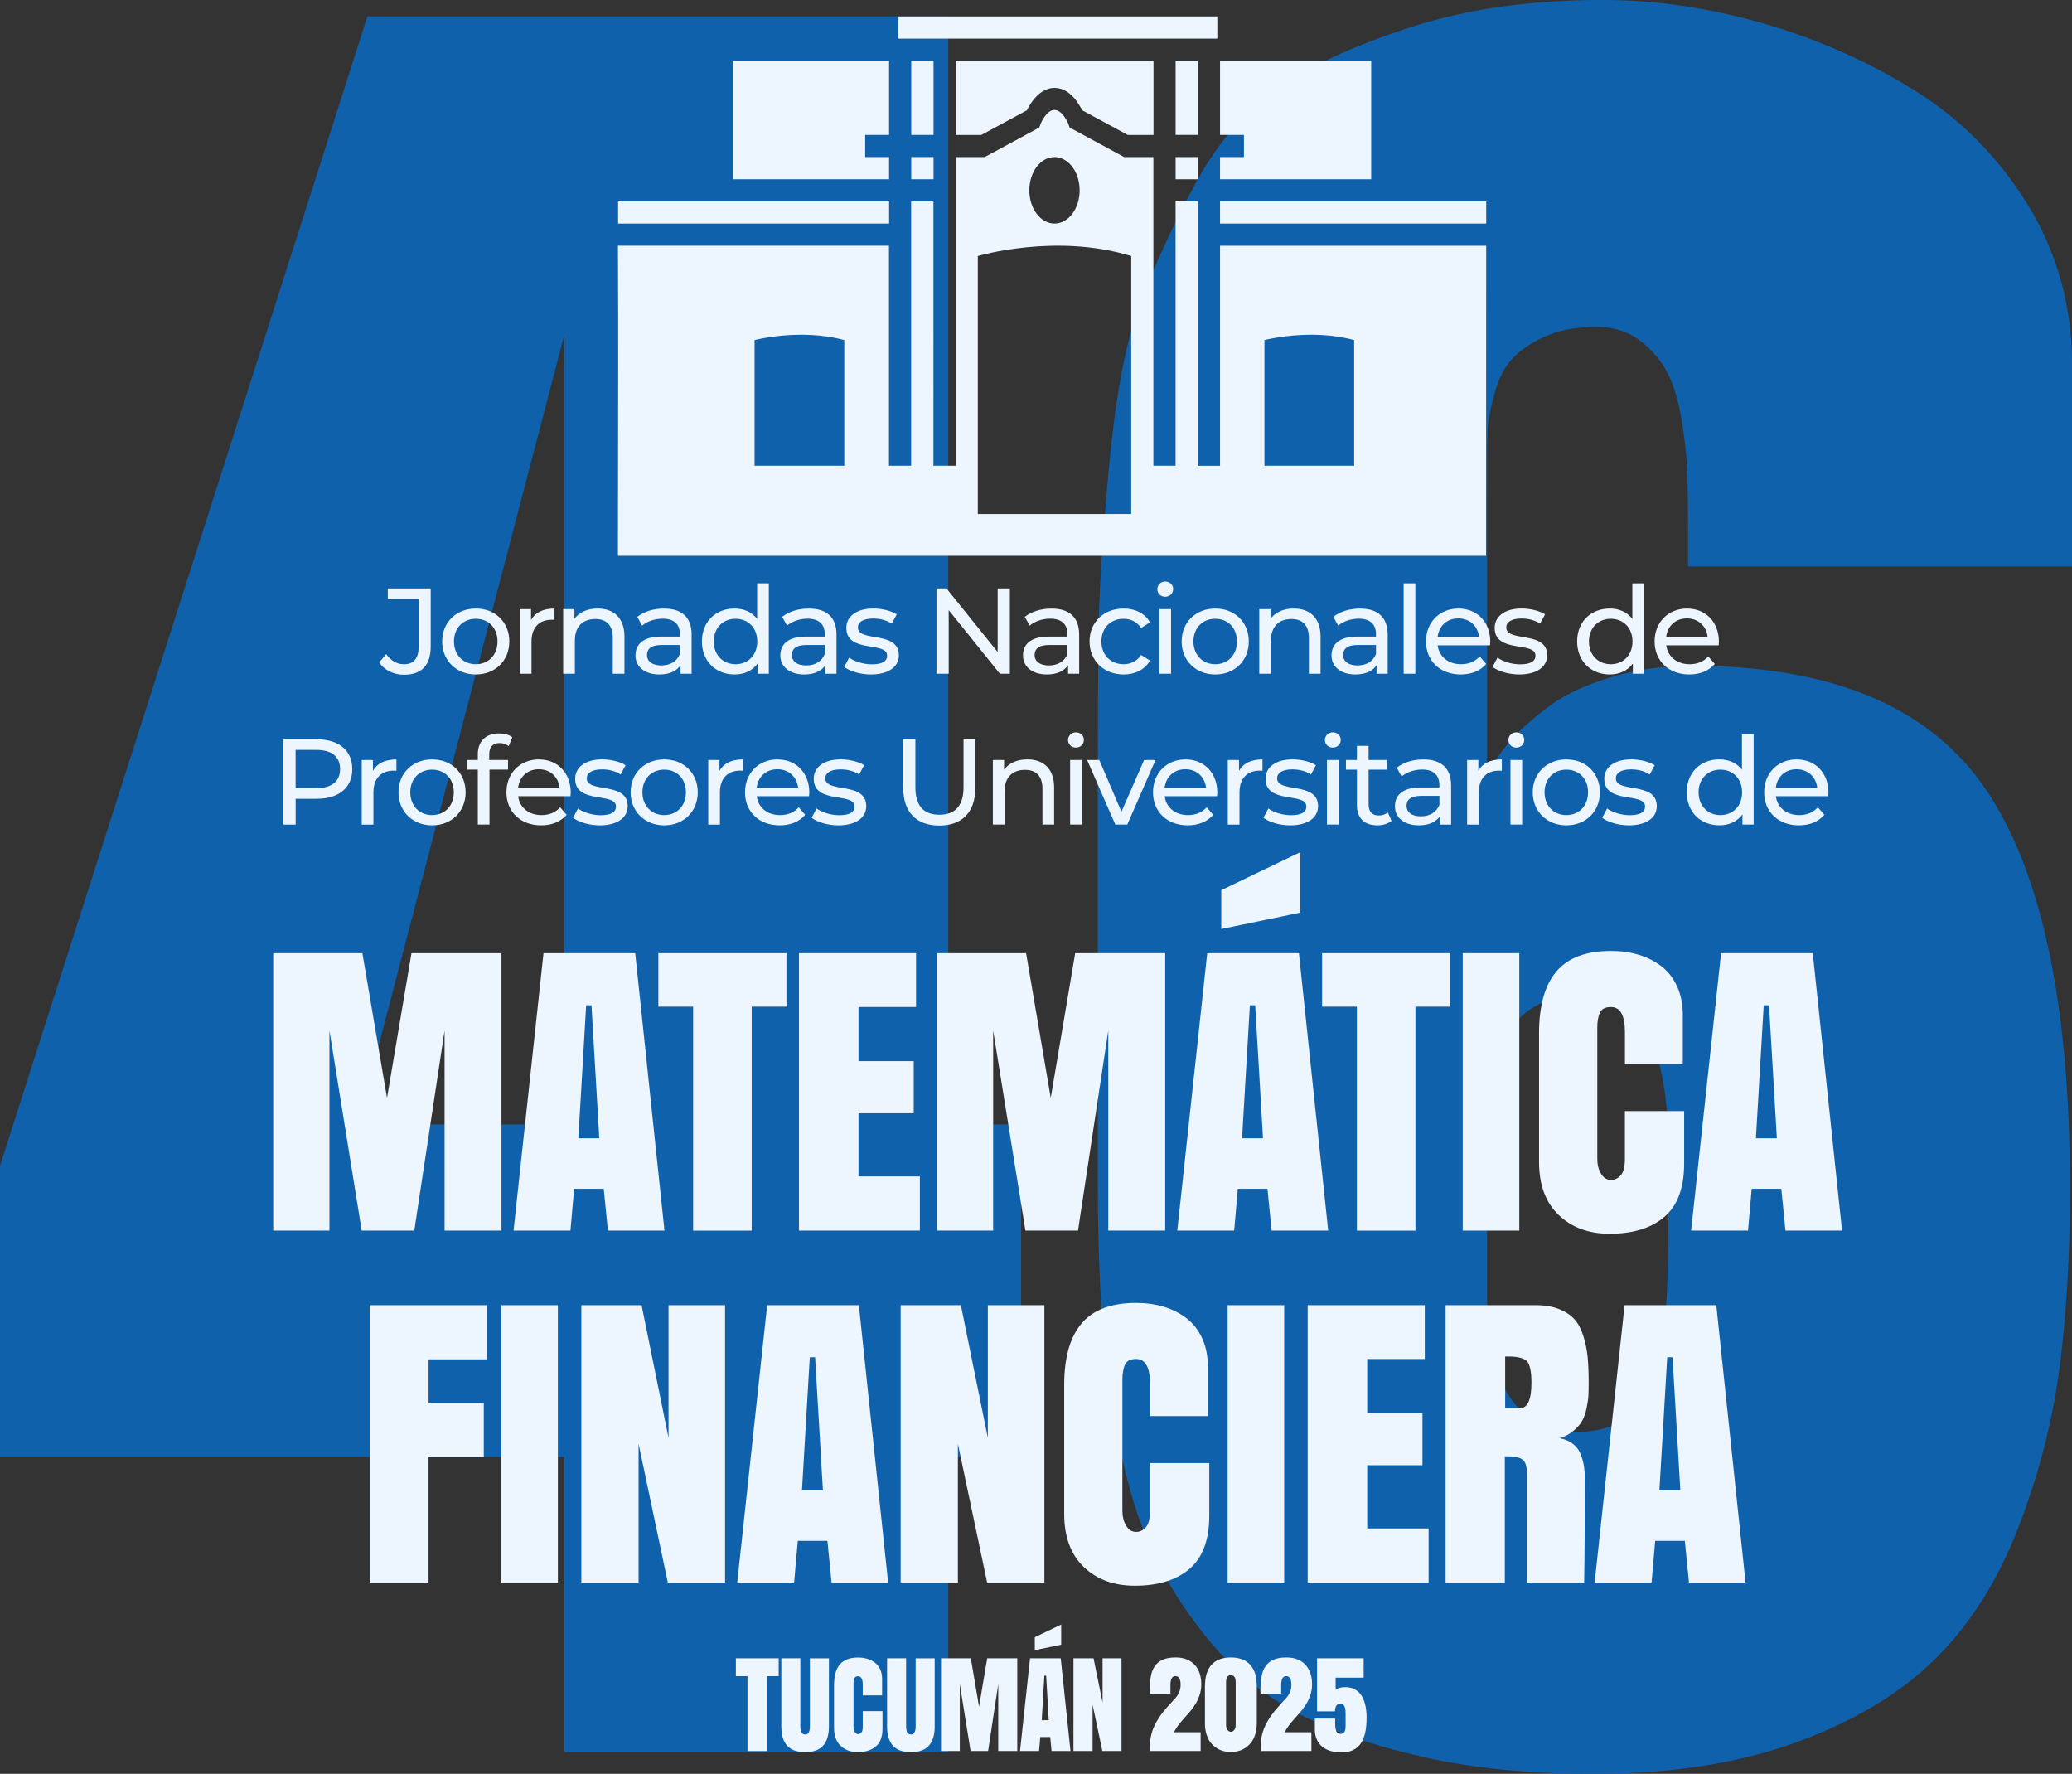 <?xml version="1.0" encoding="UTF-8"?>
<svg id="Capa_2" data-name="Capa 2" xmlns="http://www.w3.org/2000/svg" viewBox="0 0 572.79 490.27">
  <rect x="0" y="0" width="572.79" height="490.27" fill="#333333" stroke="none"/>
  <defs>
    <style>
      .cls-1 {
        fill: #edf5ff;
      }

      .cls-2 {
        fill: #1061ab;
      }
    </style>
  </defs>
  <g id="Capa_1-2" data-name="Capa 1">
    <g>
      <path class="cls-2" d="M282.27,310.78v91.85h-20.14v81.61h-106.17v-81.61H0v-80.41L101.57,4.52h160.56v306.27h20.14ZM98.98,310.78h56.97V92.75l-56.97,218.03Z"/>
      <path class="cls-2" d="M440.15,490.27c-17.08,0-32.42-1.51-46.04-4.52-13.62-3.01-25.18-6.97-34.67-11.9-9.5-4.92-17.65-11.44-24.46-19.57-6.81-8.13-12.23-16.51-16.26-25.15-4.03-8.63-7.19-18.92-9.5-30.87-2.3-11.94-3.84-23.49-4.6-34.63-.77-11.14-1.15-23.94-1.15-38.4v-105.7c0-21.08.09-36.94.29-47.58.19-10.64,1.15-25.15,2.88-43.52,1.73-18.37,4.32-32.47,7.77-42.31,3.45-9.83,8.53-21.13,15.25-33.88,6.71-12.75,14.91-22.28,24.6-28.61,9.68-6.32,22.06-11.84,37.12-16.56,15.06-4.71,32.27-7.08,51.65-7.08,14.39,0,29.01,2.11,43.88,6.32,14.86,4.22,28.82,10.34,41.87,18.37,13.04,8.03,23.64,18.67,31.79,31.92,8.15,13.25,12.23,28.01,12.23,44.27v55.71h-106.17v-10.69c0-5.72-.05-10.54-.14-14.45-.1-3.92-.58-8.68-1.44-14.3-.86-5.62-2.16-10.19-3.88-13.7-1.73-3.51-4.27-6.57-7.63-9.18-3.36-2.61-7.44-3.91-12.23-3.91-5.75,0-10.65.96-14.67,2.86-4.03,1.91-7.05,4.07-9.06,6.47-2.01,2.41-3.55,5.62-4.6,9.64-1.06,4.02-1.63,7.13-1.73,9.34-.1,2.21-.14,5.12-.14,8.73v87.03l1.73-3.31c1.15-2,3.07-4.52,5.75-7.53,2.88-3.01,6.33-5.97,10.36-8.88,4.03-2.91,9.5-5.42,16.4-7.53,6.91-2.11,14.39-3.16,22.44-3.16,38.74,0,65.84,11.44,81.28,34.33,15.44,22.89,23.16,59.53,23.16,109.92,0,19.08-1.01,35.99-3.02,50.74-2.01,14.76-5.85,29.36-11.51,43.82-5.66,14.46-13.29,26.4-22.88,35.84-9.59,9.44-22.35,17.07-38.27,22.89-15.92,5.82-34.72,8.73-56.4,8.73ZM411.09,311.39v46.38c0,25.3,8.44,37.94,25.32,37.94,10.36,0,17.36-5.02,21.01-15.06,2.49-6.82,3.74-20.07,3.74-39.75v-23.79c0-28.11-7.77-42.16-23.31-42.16-17.84,0-26.76,12.15-26.76,36.44Z"/>
    </g>
    <g>
      <path class="cls-1" d="M104.82,183.08l1.95-2.29c1.28,1.82,2.93,2.8,4.92,2.8,2.66,0,4.04-1.62,4.04-4.78v-13.24h-8.52v-2.93h11.86v16c0,5.25-2.56,7.85-7.38,7.85-2.8,0-5.36-1.21-6.87-3.4Z"/>
      <path class="cls-1" d="M122.24,177.28c0-5.32,3.94-9.09,9.3-9.09s9.26,3.77,9.26,9.09-3.91,9.13-9.26,9.13-9.3-3.81-9.3-9.13ZM137.53,177.28c0-3.81-2.56-6.26-6-6.26s-6.03,2.46-6.03,6.26,2.59,6.3,6.03,6.3,6-2.49,6-6.3Z"/>
      <path class="cls-1" d="M153.29,168.19v3.13c-.27-.03-.51-.03-.74-.03-3.47,0-5.62,2.12-5.62,6.03v8.89h-3.23v-17.85h3.1v3c1.15-2.09,3.37-3.17,6.5-3.17Z"/>
      <path class="cls-1" d="M172.63,175.94v10.27h-3.23v-9.9c0-3.5-1.75-5.22-4.82-5.22-3.44,0-5.66,2.05-5.66,5.93v9.19h-3.23v-17.85h3.1v2.69c1.31-1.82,3.6-2.86,6.43-2.86,4.34,0,7.41,2.49,7.41,7.75Z"/>
      <path class="cls-1" d="M191.19,175.43v10.78h-3.06v-2.36c-1.08,1.62-3.06,2.56-5.86,2.56-4.04,0-6.6-2.16-6.6-5.25,0-2.86,1.85-5.22,7.17-5.22h5.12v-.64c0-2.73-1.58-4.31-4.78-4.31-2.12,0-4.28.74-5.66,1.92l-1.35-2.42c1.85-1.48,4.51-2.29,7.38-2.29,4.88,0,7.65,2.36,7.65,7.24ZM187.95,180.75v-2.49h-4.98c-3.2,0-4.11,1.25-4.11,2.76,0,1.78,1.48,2.9,3.94,2.9s4.34-1.11,5.15-3.17Z"/>
      <path class="cls-1" d="M212.54,161.22v24.99h-3.1v-2.83c-1.45,2.02-3.74,3.03-6.37,3.03-5.22,0-9.03-3.67-9.03-9.13s3.81-9.09,9.03-9.09c2.53,0,4.75.94,6.23,2.86v-9.83h3.23ZM209.34,177.28c0-3.81-2.59-6.26-6-6.26s-6.03,2.46-6.03,6.26,2.59,6.3,6.03,6.3,6-2.49,6-6.3Z"/>
      <path class="cls-1" d="M231.24,175.43v10.78h-3.06v-2.36c-1.08,1.62-3.06,2.56-5.86,2.56-4.04,0-6.6-2.16-6.6-5.25,0-2.86,1.85-5.22,7.17-5.22h5.12v-.64c0-2.73-1.58-4.31-4.78-4.31-2.12,0-4.28.74-5.66,1.92l-1.35-2.42c1.85-1.48,4.51-2.29,7.38-2.29,4.88,0,7.65,2.36,7.65,7.24ZM228,180.75v-2.49h-4.98c-3.2,0-4.11,1.25-4.11,2.76,0,1.78,1.48,2.9,3.94,2.9s4.34-1.11,5.15-3.17Z"/>
      <path class="cls-1" d="M233.39,184.32l1.35-2.56c1.52,1.08,3.94,1.85,6.26,1.85,3,0,4.24-.91,4.24-2.42,0-4.01-11.28-.54-11.28-7.65,0-3.2,2.86-5.36,7.44-5.36,2.32,0,4.95.61,6.5,1.62l-1.38,2.56c-1.62-1.04-3.4-1.41-5.15-1.41-2.83,0-4.21,1.04-4.21,2.46,0,4.21,11.32.77,11.32,7.71,0,3.23-2.96,5.29-7.71,5.29-2.96,0-5.89-.91-7.38-2.09Z"/>
      <path class="cls-1" d="M279.17,162.63v23.58h-2.76l-14.15-17.58v17.58h-3.37v-23.58h2.76l14.15,17.58v-17.58h3.37Z"/>
      <path class="cls-1" d="M298.33,175.43v10.78h-3.07v-2.36c-1.08,1.62-3.06,2.56-5.86,2.56-4.04,0-6.6-2.16-6.6-5.25,0-2.86,1.85-5.22,7.17-5.22h5.12v-.64c0-2.73-1.58-4.31-4.78-4.31-2.12,0-4.28.74-5.66,1.92l-1.35-2.42c1.85-1.48,4.51-2.29,7.38-2.29,4.88,0,7.65,2.36,7.65,7.24ZM295.1,180.75v-2.49h-4.98c-3.2,0-4.11,1.25-4.11,2.76,0,1.78,1.48,2.9,3.94,2.9s4.34-1.11,5.15-3.17Z"/>
      <path class="cls-1" d="M301.2,177.28c0-5.32,3.94-9.09,9.43-9.09,3.2,0,5.86,1.31,7.28,3.81l-2.46,1.58c-1.14-1.75-2.9-2.56-4.85-2.56-3.5,0-6.13,2.46-6.13,6.26s2.63,6.3,6.13,6.3c1.95,0,3.71-.81,4.85-2.56l2.46,1.55c-1.41,2.49-4.08,3.84-7.28,3.84-5.49,0-9.43-3.81-9.43-9.13Z"/>
      <path class="cls-1" d="M319.93,162.84c0-1.18.94-2.12,2.19-2.12s2.19.91,2.19,2.05c0,1.21-.91,2.16-2.19,2.16s-2.19-.91-2.19-2.09ZM320.5,168.36h3.23v17.85h-3.23v-17.85Z"/>
      <path class="cls-1" d="M326.66,177.28c0-5.32,3.94-9.09,9.3-9.09s9.26,3.77,9.26,9.09-3.91,9.13-9.26,9.13-9.3-3.81-9.3-9.13ZM341.95,177.28c0-3.81-2.56-6.26-6-6.26s-6.03,2.46-6.03,6.26,2.59,6.3,6.03,6.3,6-2.49,6-6.3Z"/>
      <path class="cls-1" d="M365.06,175.94v10.27h-3.23v-9.9c0-3.5-1.75-5.22-4.82-5.22-3.44,0-5.66,2.05-5.66,5.93v9.19h-3.23v-17.85h3.1v2.69c1.31-1.82,3.6-2.86,6.43-2.86,4.35,0,7.41,2.49,7.41,7.75Z"/>
      <path class="cls-1" d="M383.62,175.43v10.78h-3.07v-2.36c-1.08,1.62-3.06,2.56-5.86,2.56-4.04,0-6.6-2.16-6.6-5.25,0-2.86,1.85-5.22,7.17-5.22h5.12v-.64c0-2.73-1.58-4.31-4.78-4.31-2.12,0-4.28.74-5.66,1.92l-1.35-2.42c1.85-1.48,4.51-2.29,7.38-2.29,4.88,0,7.65,2.36,7.65,7.24ZM380.39,180.75v-2.49h-4.98c-3.2,0-4.11,1.25-4.11,2.76,0,1.78,1.48,2.9,3.94,2.9s4.34-1.11,5.15-3.17Z"/>
      <path class="cls-1" d="M388.03,161.22h3.23v24.99h-3.23v-24.99Z"/>
      <path class="cls-1" d="M411.91,178.36h-14.48c.4,3.13,2.93,5.22,6.47,5.22,2.09,0,3.84-.71,5.15-2.16l1.79,2.09c-1.62,1.89-4.08,2.9-7.04,2.9-5.76,0-9.6-3.81-9.6-9.13s3.81-9.09,8.96-9.09,8.82,3.7,8.82,9.19c0,.27-.03.67-.07.98ZM397.43,176.04h11.45c-.34-3-2.59-5.12-5.73-5.12s-5.39,2.09-5.73,5.12Z"/>
      <path class="cls-1" d="M412.62,184.32l1.35-2.56c1.52,1.08,3.94,1.85,6.26,1.85,3,0,4.24-.91,4.24-2.42,0-4.01-11.28-.54-11.28-7.65,0-3.2,2.86-5.36,7.44-5.36,2.32,0,4.95.61,6.5,1.62l-1.38,2.56c-1.62-1.04-3.4-1.41-5.15-1.41-2.83,0-4.21,1.04-4.21,2.46,0,4.21,11.32.77,11.32,7.71,0,3.23-2.96,5.29-7.71,5.29-2.96,0-5.89-.91-7.38-2.09Z"/>
      <path class="cls-1" d="M454.49,161.22v24.99h-3.1v-2.83c-1.45,2.02-3.74,3.03-6.37,3.03-5.22,0-9.03-3.67-9.03-9.13s3.81-9.09,9.03-9.09c2.53,0,4.75.94,6.23,2.86v-9.83h3.23ZM451.29,177.28c0-3.81-2.59-6.26-6-6.26s-6.03,2.46-6.03,6.26,2.59,6.3,6.03,6.3,6-2.49,6-6.3Z"/>
      <path class="cls-1" d="M475.11,178.36h-14.48c.4,3.13,2.93,5.22,6.47,5.22,2.09,0,3.84-.71,5.15-2.16l1.79,2.09c-1.62,1.89-4.08,2.9-7.04,2.9-5.76,0-9.6-3.81-9.6-9.13s3.81-9.09,8.96-9.09,8.82,3.7,8.82,9.19c0,.27-.03.67-.07.98ZM460.62,176.04h11.45c-.34-3-2.59-5.12-5.73-5.12s-5.39,2.09-5.73,5.12Z"/>
      <path class="cls-1" d="M97.39,212.55c0,5.12-3.7,8.22-9.83,8.22h-5.83v7.14h-3.37v-23.58h9.19c6.13,0,9.83,3.1,9.83,8.22ZM94.02,212.55c0-3.37-2.26-5.29-6.57-5.29h-5.73v10.58h5.73c4.31,0,6.57-1.92,6.57-5.29Z"/>
      <path class="cls-1" d="M109.59,209.89v3.13c-.27-.03-.51-.03-.74-.03-3.47,0-5.62,2.12-5.62,6.03v8.89h-3.23v-17.85h3.1v3c1.15-2.09,3.37-3.17,6.5-3.17Z"/>
      <path class="cls-1" d="M110.16,218.98c0-5.32,3.94-9.09,9.3-9.09s9.26,3.77,9.26,9.09-3.91,9.13-9.26,9.13-9.3-3.81-9.3-9.13ZM125.45,218.98c0-3.81-2.56-6.26-6-6.26s-6.03,2.46-6.03,6.26,2.59,6.3,6.03,6.3,6-2.49,6-6.3Z"/>
      <path class="cls-1" d="M135.25,208.5v1.55h5.19v2.66h-5.12v15.19h-3.23v-15.19h-3.03v-2.66h3.03v-1.58c0-3.47,2.09-5.76,5.89-5.76,1.38,0,2.73.34,3.64,1.04l-.98,2.46c-.67-.51-1.55-.84-2.49-.84-1.92,0-2.9,1.08-2.9,3.13Z"/>
      <path class="cls-1" d="M157.72,220.06h-14.48c.4,3.13,2.93,5.22,6.47,5.22,2.09,0,3.84-.71,5.15-2.16l1.78,2.09c-1.62,1.89-4.08,2.9-7.04,2.9-5.76,0-9.6-3.81-9.6-9.13s3.81-9.09,8.96-9.09,8.82,3.7,8.82,9.19c0,.27-.03.67-.07.98ZM143.24,217.73h11.45c-.34-3-2.59-5.12-5.73-5.12s-5.39,2.09-5.73,5.12Z"/>
      <path class="cls-1" d="M158.43,226.02l1.35-2.56c1.52,1.08,3.94,1.85,6.26,1.85,3,0,4.24-.91,4.24-2.42,0-4.01-11.28-.54-11.28-7.65,0-3.2,2.86-5.36,7.44-5.36,2.32,0,4.95.61,6.5,1.62l-1.38,2.56c-1.62-1.04-3.4-1.41-5.15-1.41-2.83,0-4.21,1.04-4.21,2.46,0,4.21,11.32.77,11.32,7.71,0,3.23-2.96,5.29-7.71,5.29-2.96,0-5.89-.91-7.38-2.09Z"/>
      <path class="cls-1" d="M174.33,218.98c0-5.32,3.94-9.09,9.3-9.09s9.26,3.77,9.26,9.09-3.91,9.13-9.26,9.13-9.3-3.81-9.3-9.13ZM189.62,218.98c0-3.81-2.56-6.26-6-6.26s-6.03,2.46-6.03,6.26,2.59,6.3,6.03,6.3,6-2.49,6-6.3Z"/>
      <path class="cls-1" d="M205.38,209.89v3.13c-.27-.03-.51-.03-.74-.03-3.47,0-5.62,2.12-5.62,6.03v8.89h-3.23v-17.85h3.1v3c1.15-2.09,3.37-3.17,6.5-3.17Z"/>
      <path class="cls-1" d="M223.67,220.06h-14.48c.4,3.13,2.93,5.22,6.47,5.22,2.09,0,3.84-.71,5.15-2.16l1.78,2.09c-1.62,1.89-4.08,2.9-7.04,2.9-5.76,0-9.6-3.81-9.6-9.13s3.81-9.09,8.96-9.09,8.82,3.7,8.82,9.19c0,.27-.03.67-.07.98ZM209.19,217.73h11.45c-.34-3-2.59-5.12-5.73-5.12s-5.39,2.09-5.73,5.12Z"/>
      <path class="cls-1" d="M224.38,226.02l1.35-2.56c1.52,1.08,3.94,1.85,6.26,1.85,3,0,4.24-.91,4.24-2.42,0-4.01-11.28-.54-11.28-7.65,0-3.2,2.86-5.36,7.44-5.36,2.32,0,4.95.61,6.5,1.62l-1.38,2.56c-1.62-1.04-3.4-1.41-5.15-1.41-2.83,0-4.21,1.04-4.21,2.46,0,4.21,11.32.77,11.32,7.71,0,3.23-2.96,5.29-7.71,5.29-2.96,0-5.89-.91-7.38-2.09Z"/>
      <path class="cls-1" d="M249.68,217.73v-13.4h3.37v13.27c0,5.22,2.39,7.58,6.64,7.58s6.67-2.36,6.67-7.58v-13.27h3.27v13.4c0,6.84-3.74,10.44-9.97,10.44s-9.97-3.6-9.97-10.44Z"/>
      <path class="cls-1" d="M291.41,217.63v10.27h-3.23v-9.9c0-3.5-1.75-5.22-4.82-5.22-3.44,0-5.66,2.05-5.66,5.93v9.19h-3.23v-17.85h3.1v2.69c1.31-1.82,3.6-2.86,6.43-2.86,4.34,0,7.41,2.49,7.41,7.75Z"/>
      <path class="cls-1" d="M295.25,204.53c0-1.18.94-2.12,2.19-2.12s2.19.91,2.19,2.05c0,1.21-.91,2.16-2.19,2.16s-2.19-.91-2.19-2.09ZM295.83,210.05h3.23v17.85h-3.23v-17.85Z"/>
      <path class="cls-1" d="M319.44,210.05l-7.81,17.85h-3.3l-7.81-17.85h3.37l6.13,14.31,6.26-14.31h3.17Z"/>
      <path class="cls-1" d="M336.45,220.06h-14.48c.4,3.13,2.93,5.22,6.47,5.22,2.09,0,3.84-.71,5.15-2.16l1.79,2.09c-1.62,1.89-4.08,2.9-7.04,2.9-5.76,0-9.6-3.81-9.6-9.13s3.81-9.09,8.96-9.09,8.82,3.7,8.82,9.19c0,.27-.03.67-.07.98ZM321.96,217.73h11.45c-.34-3-2.59-5.12-5.73-5.12s-5.39,2.09-5.73,5.12Z"/>
      <path class="cls-1" d="M349.01,209.89v3.13c-.27-.03-.51-.03-.74-.03-3.47,0-5.62,2.12-5.62,6.03v8.89h-3.23v-17.85h3.1v3c1.14-2.09,3.37-3.17,6.5-3.17Z"/>
      <path class="cls-1" d="M349.28,226.02l1.35-2.56c1.52,1.08,3.94,1.85,6.26,1.85,3,0,4.24-.91,4.24-2.42,0-4.01-11.28-.54-11.28-7.65,0-3.2,2.86-5.36,7.44-5.36,2.32,0,4.95.61,6.5,1.62l-1.38,2.56c-1.62-1.04-3.4-1.41-5.15-1.41-2.83,0-4.21,1.04-4.21,2.46,0,4.21,11.32.77,11.32,7.71,0,3.23-2.96,5.29-7.71,5.29-2.96,0-5.89-.91-7.38-2.09Z"/>
      <path class="cls-1" d="M366.26,204.53c0-1.18.94-2.12,2.19-2.12s2.19.91,2.19,2.05c0,1.21-.91,2.16-2.19,2.16s-2.19-.91-2.19-2.09ZM366.83,210.05h3.23v17.85h-3.23v-17.85Z"/>
      <path class="cls-1" d="M384.68,226.86c-.98.84-2.46,1.25-3.91,1.25-3.6,0-5.66-1.99-5.66-5.59v-9.8h-3.03v-2.66h3.03v-3.91h3.23v3.91h5.12v2.66h-5.12v9.67c0,1.92,1.01,3,2.8,3,.94,0,1.85-.3,2.53-.84l1.01,2.32Z"/>
      <path class="cls-1" d="M401.15,217.13v10.78h-3.07v-2.36c-1.08,1.62-3.06,2.56-5.86,2.56-4.04,0-6.6-2.16-6.6-5.25,0-2.86,1.85-5.22,7.17-5.22h5.12v-.64c0-2.73-1.58-4.31-4.78-4.31-2.12,0-4.28.74-5.66,1.92l-1.35-2.42c1.85-1.48,4.51-2.29,7.38-2.29,4.88,0,7.65,2.36,7.65,7.24ZM397.92,222.45v-2.49h-4.98c-3.2,0-4.11,1.25-4.11,2.76,0,1.78,1.48,2.9,3.94,2.9s4.34-1.11,5.15-3.17Z"/>
      <path class="cls-1" d="M415.17,209.89v3.13c-.27-.03-.51-.03-.74-.03-3.47,0-5.62,2.12-5.62,6.03v8.89h-3.23v-17.85h3.1v3c1.14-2.09,3.37-3.17,6.5-3.17Z"/>
      <path class="cls-1" d="M416.99,204.53c0-1.18.94-2.12,2.19-2.12s2.19.91,2.19,2.05c0,1.21-.91,2.16-2.19,2.16s-2.19-.91-2.19-2.09ZM417.56,210.05h3.23v17.85h-3.23v-17.85Z"/>
      <path class="cls-1" d="M423.72,218.98c0-5.32,3.94-9.09,9.3-9.09s9.26,3.77,9.26,9.09-3.91,9.13-9.26,9.13-9.3-3.81-9.3-9.13ZM439.01,218.98c0-3.81-2.56-6.26-6-6.26s-6.03,2.46-6.03,6.26,2.59,6.3,6.03,6.3,6-2.49,6-6.3Z"/>
      <path class="cls-1" d="M442.92,226.02l1.35-2.56c1.52,1.08,3.94,1.85,6.26,1.85,3,0,4.24-.91,4.24-2.42,0-4.01-11.28-.54-11.28-7.65,0-3.2,2.86-5.36,7.44-5.36,2.32,0,4.95.61,6.5,1.62l-1.38,2.56c-1.62-1.04-3.4-1.41-5.15-1.41-2.83,0-4.21,1.04-4.21,2.46,0,4.21,11.32.77,11.32,7.71,0,3.23-2.96,5.29-7.71,5.29-2.96,0-5.89-.91-7.38-2.09Z"/>
      <path class="cls-1" d="M484.79,202.91v24.99h-3.1v-2.83c-1.45,2.02-3.74,3.03-6.37,3.03-5.22,0-9.03-3.67-9.03-9.13s3.81-9.09,9.03-9.09c2.53,0,4.75.94,6.23,2.86v-9.83h3.23ZM481.59,218.98c0-3.81-2.59-6.26-6-6.26s-6.03,2.46-6.03,6.26,2.59,6.3,6.03,6.3,6-2.49,6-6.3Z"/>
      <path class="cls-1" d="M505.4,220.06h-14.48c.4,3.13,2.93,5.22,6.47,5.22,2.09,0,3.84-.71,5.15-2.16l1.79,2.09c-1.62,1.89-4.08,2.9-7.04,2.9-5.76,0-9.6-3.81-9.6-9.13s3.81-9.09,8.96-9.09,8.82,3.7,8.82,9.19c0,.27-.03.67-.07.98ZM490.92,217.73h11.45c-.34-3-2.59-5.12-5.73-5.12s-5.39,2.09-5.73,5.12Z"/>
    </g>
    <g>
      <path class="cls-1" d="M114.52,340.12h-14.53l-8.92-55.3v55.3h-15.54v-76.67h24.65l6.81,40,6.76-40h24.88v76.67h-15.73v-55.3l-8.37,55.3Z"/>
      <path class="cls-1" d="M175.6,263.45l8.09,76.67h-15.64l-1.15-11.55h-8.19l-1.01,11.55h-15.73l8.28-76.67h25.34ZM163.51,277.84h-1.47l-2.16,36.77h5.79l-2.16-36.77Z"/>
      <path class="cls-1" d="M182,263.45h35.41v14.78h-9.61v61.9h-16.19v-61.9h-9.61v-14.78Z"/>
      <path class="cls-1" d="M220.87,340.12v-76.67h32.37v14.87h-15.91v14.97h15.27v14.39h-15.27v17.47h16.97v14.97h-33.43Z"/>
      <path class="cls-1" d="M298,340.12h-14.53l-8.92-55.3v55.3h-15.54v-76.67h24.65l6.81,40,6.76-40h24.88v76.67h-15.73v-55.3l-8.37,55.3Z"/>
      <path class="cls-1" d="M359.08,263.45l8.09,76.67h-15.64l-1.15-11.55h-8.19l-1.01,11.55h-15.73l8.28-76.67h25.34ZM337.61,256.76v-10.73l21.84-10.49v16.7l-21.84,4.52ZM346.99,277.84h-1.47l-2.16,36.77h5.79l-2.16-36.77Z"/>
      <path class="cls-1" d="M365.49,263.45h35.41v14.78h-9.61v61.9h-16.19v-61.9h-9.61v-14.78Z"/>
      <path class="cls-1" d="M404.36,340.12v-76.67h15.64v76.67h-15.64Z"/>
      <path class="cls-1" d="M465.57,307.11v14.49c0,6.67-1.81,11.58-5.43,14.7-3.62,3.13-8.68,4.69-15.18,4.69-5.76,0-10.46-1.72-14.07-5.17-3.62-3.45-5.43-8.35-5.43-14.7v-35.57c0-7.6,1.6-13.29,4.81-17.06,3.2-3.77,8.22-5.66,15.06-5.66,2.79,0,5.36.36,7.73,1.08,2.36.72,4.45,1.79,6.28,3.2,1.82,1.41,3.26,3.27,4.3,5.56,1.04,2.29,1.56,4.93,1.56,7.92v13.52h-16v-8.9c0-4.59-1.29-6.88-3.86-6.88-1.53,0-2.55.51-3.04,1.52-.49,1.01-.74,2.41-.74,4.21v36.24c0,1.57.34,2.94,1.03,4.09.69,1.15,1.6,1.73,2.74,1.73,1.04,0,1.95-.42,2.71-1.28.77-.85,1.15-2.37,1.15-4.55v-13.19h16.37Z"/>
      <path class="cls-1" d="M501.13,263.45l8.09,76.67h-15.64l-1.15-11.55h-8.19l-1.01,11.55h-15.73l8.28-76.67h25.34ZM489.04,277.84h-1.47l-2.16,36.77h5.79l-2.16-36.77Z"/>
      <path class="cls-1" d="M102.2,437.41v-76.67h32.37v14.97h-16.1v12.13h15.27v14.78h-15.27v34.8h-16.28Z"/>
      <path class="cls-1" d="M138.58,437.41v-76.67h15.64v76.67h-15.64Z"/>
      <path class="cls-1" d="M200.44,360.74v76.67h-15.82l-8.09-38.36v38.36h-15.82v-76.67h16.65l7.45,36.67v-36.67h15.64Z"/>
      <path class="cls-1" d="M237.43,360.74l8.09,76.67h-15.64l-1.15-11.55h-8.19l-1.01,11.55h-15.73l8.28-76.67h25.34ZM225.33,375.13h-1.47l-2.16,36.77h5.79l-2.16-36.77Z"/>
      <path class="cls-1" d="M288.71,360.74v76.67h-15.82l-8.09-38.36v38.36h-15.82v-76.67h16.65l7.45,36.67v-36.67h15.64Z"/>
      <path class="cls-1" d="M334.3,404.39v14.49c0,6.67-1.81,11.58-5.43,14.7-3.62,3.13-8.68,4.69-15.18,4.69-5.76,0-10.46-1.72-14.07-5.17-3.62-3.45-5.43-8.35-5.43-14.7v-35.57c0-7.6,1.6-13.29,4.81-17.06,3.2-3.77,8.22-5.66,15.06-5.66,2.79,0,5.36.36,7.72,1.08,2.36.72,4.45,1.79,6.28,3.2,1.82,1.41,3.26,3.27,4.3,5.56,1.04,2.29,1.56,4.93,1.56,7.92v13.52h-16v-8.9c0-4.59-1.29-6.88-3.86-6.88-1.53,0-2.55.51-3.04,1.52-.49,1.01-.74,2.41-.74,4.21v36.24c0,1.57.34,2.94,1.03,4.09.69,1.15,1.6,1.73,2.74,1.73,1.04,0,1.95-.42,2.71-1.28.77-.85,1.15-2.37,1.15-4.55v-13.19h16.37Z"/>
      <path class="cls-1" d="M339.37,437.41v-76.67h15.64v76.67h-15.64Z"/>
      <path class="cls-1" d="M361.5,437.41v-76.67h32.37v14.87h-15.91v14.97h15.27v14.39h-15.27v17.47h16.97v14.97h-33.43Z"/>
      <path class="cls-1" d="M416,402.51v34.89h-16.37v-76.67h24.83c2.54,0,4.72.36,6.53,1.08,1.81.72,3.23,1.67,4.28,2.84,1.04,1.17,1.86,2.73,2.46,4.67.6,1.94.99,3.88,1.17,5.82.18,1.94.28,4.29.28,7.05,0,1.44-.02,2.62-.07,3.54-.05.91-.22,2.07-.51,3.47-.29,1.4-.7,2.56-1.22,3.49-.52.93-1.31,1.85-2.37,2.74-1.06.9-2.34,1.59-3.84,2.07,1.5.29,2.74.83,3.72,1.61.98.79,1.69,1.76,2.12,2.91.43,1.15.72,2.22.87,3.2.15.98.23,2.08.23,3.3,0,12.68-.06,22.3-.18,28.88h-15.82v-29.89c0-1.19-.11-2.13-.35-2.84-.23-.71-.66-1.21-1.29-1.52-.63-.3-1.23-.49-1.82-.55-.58-.06-1.47-.1-2.67-.1ZM416.09,374.93v14.29h4.05c2.15,0,3.22-2.34,3.22-7.03,0-3.11-.42-5.1-1.26-5.97-.84-.87-2.55-1.3-5.13-1.3h-.87Z"/>
      <path class="cls-1" d="M474.46,360.74l8.09,76.67h-15.64l-1.15-11.55h-8.19l-1.01,11.55h-15.73l8.28-76.67h25.34ZM462.36,375.13h-1.47l-2.16,36.77h5.79l-2.16-36.77Z"/>
    </g>
    <g>
      <path class="cls-1" d="M203.43,458.33h11.83v4.94h-3.21v20.69h-5.41v-20.69h-3.21v-4.94Z"/>
      <path class="cls-1" d="M215.99,477.17v-18.84h5.26v18.45c0,.28,0,.5,0,.66,0,.16.03.38.08.66.05.28.11.5.2.66.09.16.22.3.39.43.17.12.39.19.65.19.22,0,.4-.04.56-.11s.28-.19.38-.35c.09-.16.17-.31.22-.45s.09-.34.12-.58c.02-.24.03-.43.04-.55,0-.13,0-.31,0-.55v-18.45h5.26v18.84c0,2.32-.53,4.08-1.59,5.28-1.06,1.2-2.71,1.8-4.96,1.79-2.28.01-3.96-.58-5.02-1.79-1.06-1.2-1.59-2.96-1.59-5.28Z"/>
      <path class="cls-1" d="M243.96,472.92v4.84c0,2.23-.6,3.87-1.81,4.91-1.21,1.05-2.9,1.57-5.07,1.57-1.93,0-3.49-.58-4.7-1.73-1.21-1.15-1.81-2.79-1.81-4.91v-11.89c0-2.54.54-4.44,1.61-5.7,1.07-1.26,2.75-1.89,5.03-1.89.93,0,1.79.12,2.58.36.79.24,1.49.6,2.1,1.07.61.47,1.09,1.09,1.44,1.86.35.77.52,1.65.52,2.65v4.52h-5.35v-2.98c0-1.53-.43-2.3-1.29-2.3-.51,0-.85.17-1.01.51-.16.34-.25.81-.25,1.41v12.11c0,.52.12.98.35,1.37s.54.58.91.58c.35,0,.65-.14.91-.43.26-.28.38-.79.38-1.52v-4.41h5.47Z"/>
      <path class="cls-1" d="M245.23,477.17v-18.84h5.26v18.45c0,.28,0,.5,0,.66,0,.16.03.38.08.66.05.28.11.5.2.66.09.16.22.3.39.43.17.12.39.19.65.19.22,0,.4-.04.56-.11s.28-.19.38-.35c.09-.16.17-.31.22-.45s.09-.34.12-.58c.02-.24.03-.43.04-.55,0-.13,0-.31,0-.55v-18.45h5.26v18.84c0,2.32-.53,4.08-1.59,5.28-1.06,1.2-2.71,1.8-4.96,1.79-2.28.01-3.96-.58-5.02-1.79-1.06-1.2-1.59-2.96-1.59-5.28Z"/>
      <path class="cls-1" d="M273.17,483.95h-4.86l-2.98-18.48v18.48h-5.19v-25.62h8.24l2.27,13.37,2.26-13.37h8.31v25.62h-5.26v-18.48l-2.8,18.48Z"/>
      <path class="cls-1" d="M293.23,458.33l2.7,25.62h-5.23l-.38-3.86h-2.74l-.34,3.86h-5.26l2.77-25.62h8.47ZM286.06,456.09v-3.59l7.3-3.51v5.58l-7.3,1.51ZM289.19,463.14h-.49l-.72,12.29h1.94l-.72-12.29Z"/>
      <path class="cls-1" d="M310.03,458.33v25.62h-5.29l-2.7-12.82v12.82h-5.29v-25.62h5.56l2.49,12.26v-12.26h5.23Z"/>
      <path class="cls-1" d="M317.87,483.95v-1.32c0-.76.07-1.55.22-2.36.22-1.18.56-2.27,1.03-3.26.47-.99,1.02-1.93,1.64-2.81.62-.88,1.3-1.72,2.04-2.53s1.46-1.62,2.19-2.42c.43-.48.77-1.02,1.01-1.61.25-.59.37-1.26.37-2.03,0-.72-.11-1.29-.32-1.71-.21-.42-.59-.64-1.14-.64-.9,0-1.35.82-1.35,2.45v2.4h-5.69l-.06-.72c.01-1.45.11-2.75.3-3.9.19-1.15.55-2.13,1.08-2.92.53-.79,1.26-1.4,2.18-1.83.93-.42,2.13-.64,3.62-.64,1.15,0,2.16.17,3.04.52.88.35,1.62.84,2.22,1.49s1.05,1.42,1.37,2.33c.31.91.47,1.94.47,3.07s-.19,2.25-.56,3.27c-.37,1.02-.85,1.95-1.44,2.78-.47.7-.96,1.33-1.46,1.89s-1,1.12-1.48,1.67c-.49.55-.96,1.11-1.41,1.7-.45.58-.86,1.24-1.21,1.95h7.38v5.18h-14.03Z"/>
      <path class="cls-1" d="M333.1,476.2v-10.09c0-2.67.61-4.67,1.83-6.01,1.22-1.34,2.99-2,5.32-2s4.13.67,5.35,2c1.22,1.33,1.83,3.34,1.83,6.01v10.09c0,1.13-.14,2.15-.41,3.06-.27.92-.64,1.68-1.1,2.28s-1,1.12-1.62,1.53c-.62.41-1.27.71-1.94.89-.67.18-1.37.27-2.1.27s-1.43-.09-2.1-.27-1.32-.48-1.94-.89c-.62-.41-1.16-.92-1.62-1.53s-.83-1.37-1.1-2.28c-.27-.92-.41-1.94-.41-3.06ZM341.6,476.76v-11.32c0-.28,0-.5,0-.67s-.03-.38-.08-.63c-.05-.25-.12-.45-.21-.6-.09-.14-.22-.27-.39-.38-.17-.11-.39-.16-.65-.16s-.47.05-.65.16c-.17.11-.31.23-.39.38-.09.15-.16.34-.21.6-.05.25-.08.46-.08.63,0,.17,0,.39,0,.67v11.32c0,.6.14,1.06.42,1.39.28.33.59.49.91.49s.63-.16.91-.49c.28-.33.42-.79.42-1.39Z"/>
      <path class="cls-1" d="M348.49,483.95v-1.32c0-.76.07-1.55.22-2.36.22-1.18.56-2.27,1.03-3.26.47-.99,1.02-1.93,1.64-2.81.62-.88,1.3-1.72,2.04-2.53.73-.81,1.46-1.62,2.19-2.42.43-.48.77-1.02,1.01-1.61.25-.59.37-1.26.37-2.03,0-.72-.11-1.29-.32-1.71-.21-.42-.59-.64-1.14-.64-.9,0-1.35.82-1.35,2.45v2.4h-5.69l-.06-.72c.01-1.45.11-2.75.3-3.9.19-1.15.55-2.13,1.08-2.92.53-.79,1.26-1.4,2.18-1.83.93-.42,2.13-.64,3.62-.64,1.15,0,2.16.17,3.04.52.88.35,1.62.84,2.22,1.49.6.64,1.05,1.42,1.37,2.33.31.91.47,1.94.47,3.07s-.19,2.25-.56,3.27c-.37,1.02-.85,1.95-1.44,2.78-.47.7-.96,1.33-1.46,1.89s-1,1.12-1.48,1.67c-.49.55-.96,1.11-1.41,1.7-.45.58-.86,1.24-1.21,1.95h7.38v5.18h-14.03Z"/>
      <path class="cls-1" d="M370.86,484.34c-1.08,0-2.06-.13-2.97-.38-.9-.25-1.68-.64-2.33-1.17-.65-.52-1.16-1.19-1.53-1.99-.37-.8-.55-1.75-.55-2.85v-2.96h5.62v1.38c0,.69.05,1.22.15,1.6.1.38.22.66.36.84.14.18.3.29.47.33.17.04.33.06.47.06.55,0,.93-.19,1.13-.56s.3-.9.3-1.58v-3.47c0-.32-.01-.64-.04-.94-.03-.31-.09-.58-.18-.84-.1-.25-.24-.46-.42-.63-.18-.17-.44-.27-.75-.3-1.02,0-1.54.7-1.54,2.11h-4.96v-14.67h12.89v5.36h-7.76l.02,3.41c.54-.53,1.43-.79,2.67-.79.79,0,1.48.12,2.08.36.6.24,1.12.57,1.55.97.44.41.8.88,1.09,1.43.29.55.52,1.13.69,1.75.17.62.29,1.25.36,1.91.07.65.11,1.29.11,1.91,0,.83-.04,1.64-.11,2.44-.07.8-.2,1.56-.39,2.28-.19.72-.45,1.38-.78,1.99-.33.61-.76,1.14-1.27,1.58-.51.44-1.13.79-1.84,1.04s-1.56.38-2.54.38Z"/>
    </g>
    <g>
      <path class="cls-1" d="M271.27,37.3l.32-.17,12.3-6.66c.17-.36.4-.78.67-1.23.23-.39.49-.8.79-1.21,1.78-2.45,3.91-3.75,6.17-3.75.49,0,.96.07,1.44.19.35.09.7.2,1.04.35,1.33.6,2.58,1.68,3.69,3.21.28.39.52.78.75,1.15.16.26.28.49.41.72.1.19.22.4.3.57l10.7,5.79,1.92,1.04h7.11v-20.51h-54.66v20.51h7.08Z"/>
      <rect class="cls-1" x="251.91" y="43.41" width="6.16" height="6.13"/>
      <path class="cls-1" d="M337.27,61.79h73.58v-6.13h-73.58v6.13Z"/>
      <rect class="cls-1" x="248.37" y="4.54" width="88.15" height="6.13"/>
      <polygon class="cls-1" points="239.17 37.28 245.78 37.28 245.78 16.8 202.62 16.8 202.62 42.95 202.62 49.54 245.78 49.54 245.78 43.41 239.17 43.41 239.17 42.95 239.17 37.28"/>
      <rect class="cls-1" x="324.99" y="43.41" width="6.16" height="6.13"/>
      <rect class="cls-1" x="324.99" y="16.8" width="6.16" height="20.48"/>
      <path class="cls-1" d="M170.87,55.66v6.13h74.92v-6.13h-74.92Z"/>
      <polygon class="cls-1" points="343.88 43.41 337.27 43.41 337.27 49.54 379.06 49.54 379.06 42.95 379.06 16.8 337.27 16.8 337.27 37.28 343.88 37.28 343.88 42.95 343.88 43.41"/>
      <rect class="cls-1" x="251.91" y="16.8" width="6.16" height="20.48"/>
      <path class="cls-1" d="M410.85,67.92h-73.58v60.81h-6.13V55.66h-6.16v73.06h-6.13V43.41h-8.07l-.85-.46-13.39-7.25-.82-.43-.39-1.04s-1.55-3.85-3.83-3.85-3.81,3.81-3.83,3.85l-.39,1.04-.82.43-13.4,7.25-.85.46h-8.04v85.31h-6.13V55.66h-6.16v73.06h-6.13v-60.81h-74.92c.15,28.42,0,54.42,0,79.57v6.13h239.98M233.4,108.02v20.7h-24.8v-34.73s12.59-3.32,24.8,0v14.03ZM291.51,43.41c3.84,0,6.95,4.11,6.95,9.19s-3.11,9.19-6.95,9.19-6.96-4.12-6.96-9.19,3.11-9.19,6.96-9.19M312.72,74.81v67.25h-42.41v-71.29s21.54-6.43,42.41,0v4.04ZM374.35,108.02v20.7h-24.8v-34.73s12.59-3.32,24.8,0v14.03Z"/>
    </g>
  </g>
</svg>